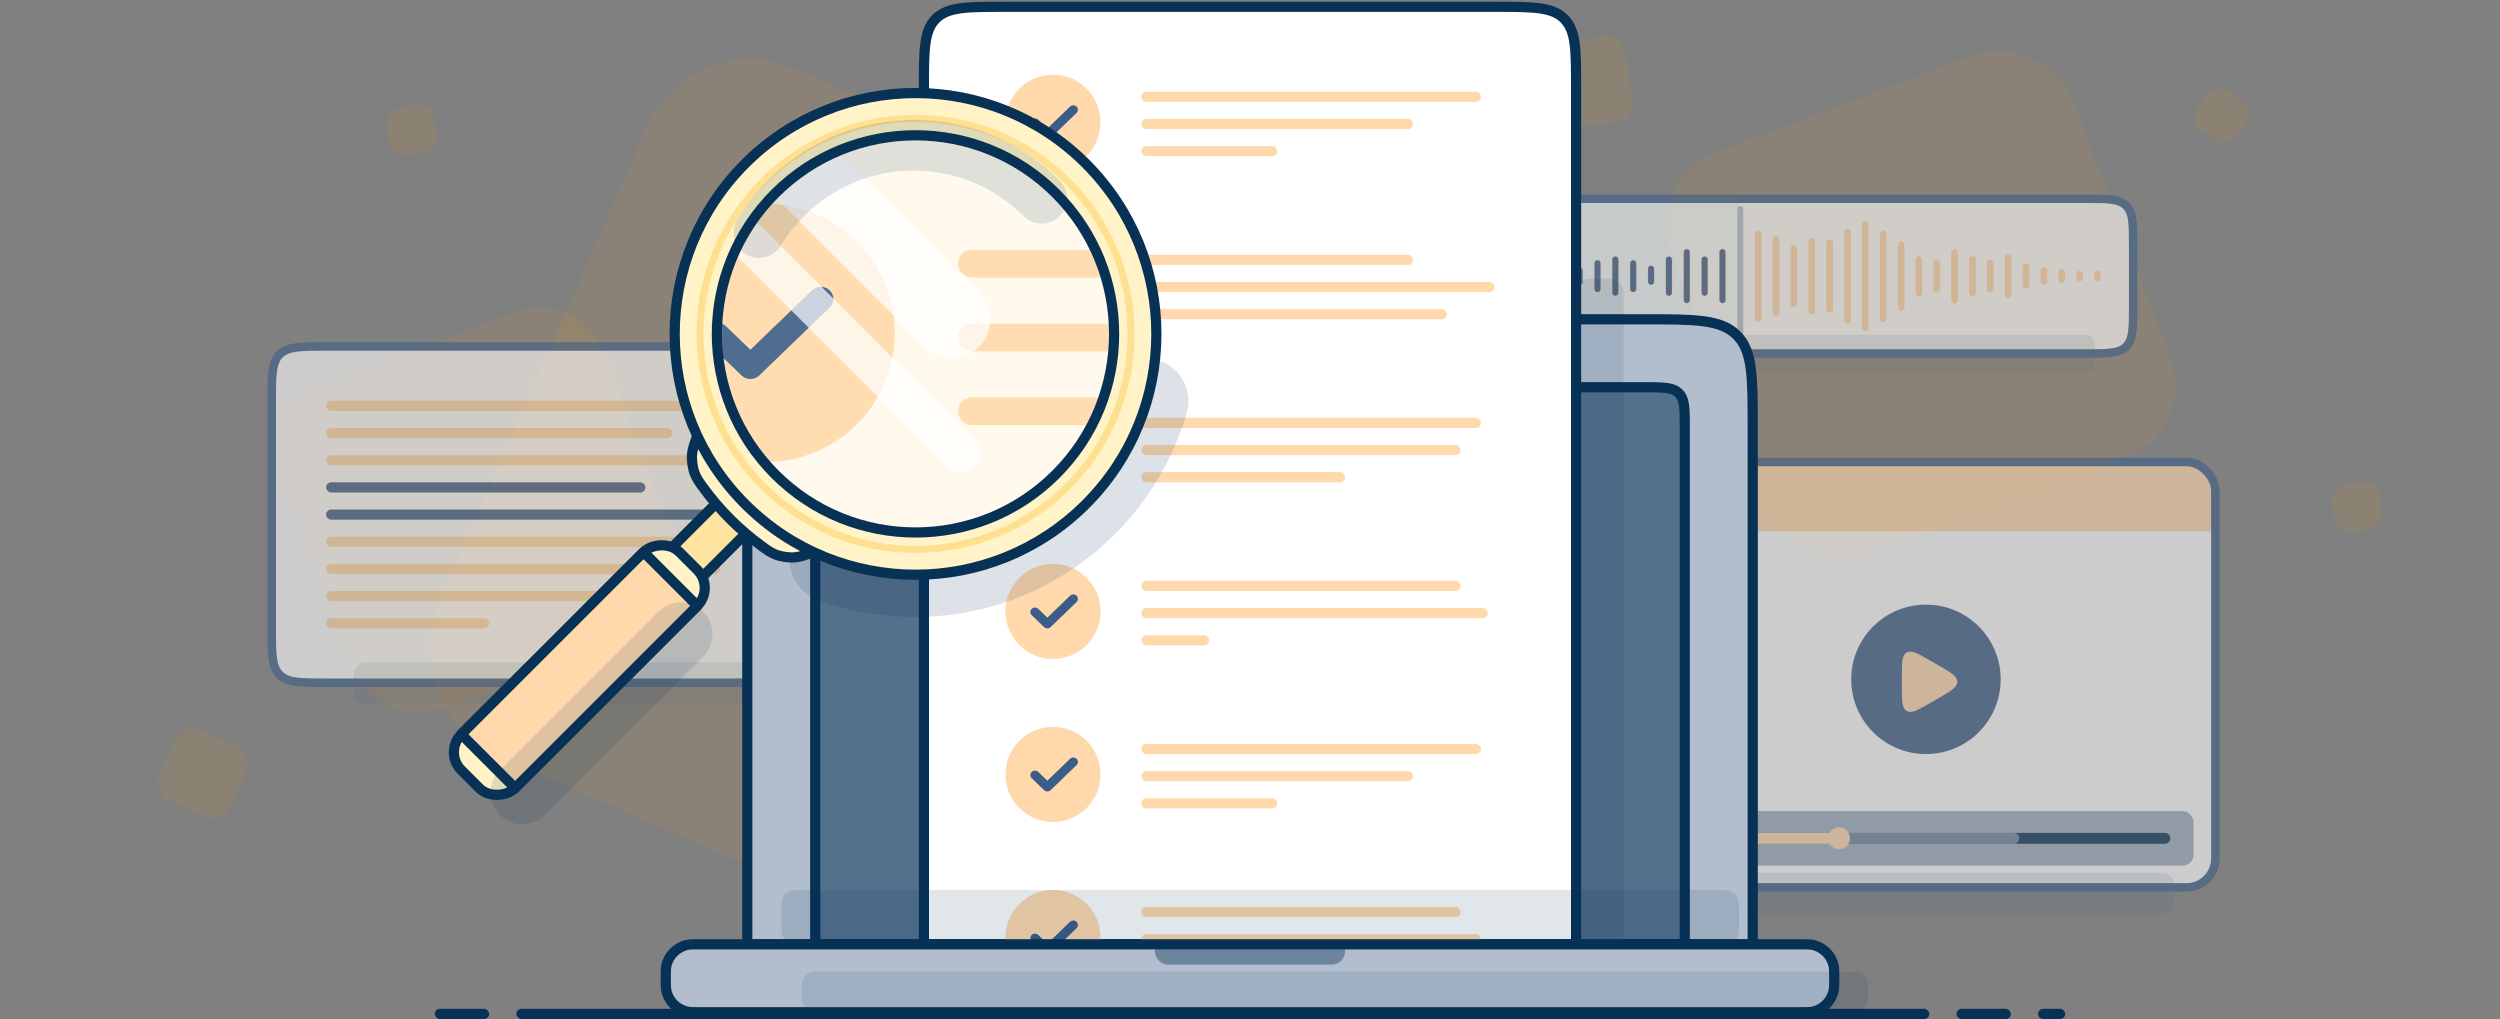 <svg width="368" height="150" viewBox="0 0 368 150" fill="none" xmlns="http://www.w3.org/2000/svg">
<rect x="0" y="0" width="368" height="150" fill="#808080" stroke="none"/>
<rect opacity="0.08" x="101.805" y="3.5" width="110.262" height="110.262" rx="16.569" transform="rotate(23.516 101.805 3.5)" fill="#FF9600"/>
<rect opacity="0.08" x="241.869" y="26.449" width="63.338" height="63.338" rx="11.389" transform="rotate(-20.676 241.869 26.449)" fill="#FF9600"/>
<rect opacity="0.08" x="37.805" y="59.984" width="50.702" height="50.702" rx="9.242" transform="rotate(-20.206 37.805 59.984)" fill="#FF9600"/>
<rect opacity="0.1" x="326.488" y="12.07" width="7.04" height="7.04" rx="2.358" transform="rotate(38.508 326.488 12.07)" fill="#FF9600"/>
<rect opacity="0.1" x="63.402" y="14.98" width="7.04" height="7.04" rx="2.358" transform="rotate(79.268 63.402 14.98)" fill="#FF9600"/>
<rect opacity="0.1" x="349.875" y="70.555" width="7.04" height="7.04" rx="2.358" transform="rotate(80.817 349.875 70.555)" fill="#FF9600"/>
<rect opacity="0.1" x="238.701" y="5" width="12.576" height="12.576" rx="2.358" transform="rotate(80.817 238.701 5)" fill="#FF9600"/>
<rect opacity="0.1" x="26.971" y="106.32" width="11.348" height="11.348" rx="2.737" transform="rotate(24.051 26.971 106.32)" fill="#FF9600"/>
<rect x="76" y="148.5" width="208" height="1.5" rx="0.75" fill="#083156"/>
<rect x="64" y="148.5" width="8" height="1.5" rx="0.75" fill="#083156"/>
<rect x="288" y="148.5" width="8" height="1.5" rx="0.75" fill="#083156"/>
<rect x="300" y="148.5" width="4" height="1.5" rx="0.75" fill="#083156"/>
<g opacity="0.6">
<path fill-rule="evenodd" clip-rule="evenodd" d="M40 96.5C40 98.709 41.791 100.5 44 100.5H112C114.209 100.5 116 98.709 116 96.5V55C116 52.791 114.209 51 112 51H44C41.791 51 40 52.791 40 55V96.5Z" fill="white"/>
<path fill-rule="evenodd" clip-rule="evenodd" d="M40 92.5C40 96.271 40 98.157 41.172 99.328C42.343 100.5 44.229 100.5 48 100.5H108C111.771 100.5 113.657 100.5 114.828 99.328C116 98.157 116 96.271 116 92.5V59C116 55.229 116 53.343 114.828 52.172C113.657 51 111.771 51 108 51H48C44.229 51 42.343 51 41.172 52.172C40 53.343 40 55.229 40 59V92.5Z" stroke="#3C5D87" stroke-width="1.25"/>
<rect opacity="0.15" x="52.111" y="97.5" width="64.971" height="6.112" rx="1.704" fill="#3C5D87"/>
<rect x="48" y="59" width="57" height="1.5" rx="0.75" fill="#FFD9AB"/>
<rect x="48" y="63" width="51" height="1.5" rx="0.75" fill="#FFD9AB"/>
<rect x="48" y="67" width="60" height="1.5" rx="0.75" fill="#FFD9AB"/>
<rect x="48" y="71" width="47" height="1.5" rx="0.75" fill="#3C5D87"/>
<rect x="48" y="75" width="57" height="1.5" rx="0.75" fill="#3C5D87"/>
<rect x="48" y="79" width="54" height="1.5" rx="0.75" fill="#FFD9AB"/>
<rect x="48" y="83" width="58" height="1.5" rx="0.75" fill="#FFD9AB"/>
<rect x="48" y="87" width="47" height="1.5" rx="0.75" fill="#FFD9AB"/>
<rect x="48" y="91" width="24" height="1.5" rx="0.75" fill="#FFD9AB"/>
</g>
<g opacity="0.6">
<rect x="241" y="68" width="85.107" height="62.626" rx="4.26" fill="white" stroke="#3C5D87" stroke-width="0.852" stroke-miterlimit="10" stroke-linejoin="round"/>
<circle cx="283.5" cy="100" r="11" fill="#3C5D87"/>
<path d="M285.275 97.897C287.168 98.99 288.114 99.536 288.114 100.356C288.114 101.175 287.168 101.722 285.275 102.814L284.211 103.429C282.318 104.521 281.372 105.068 280.662 104.658C279.953 104.248 279.953 103.156 279.953 100.97L279.953 99.741C279.953 97.556 279.953 96.463 280.662 96.054C281.372 95.644 282.318 96.19 284.211 97.283L285.275 97.897Z" fill="#FFD9AB"/>
<path d="M241 76.519C241 72.503 241 70.495 242.248 69.248C243.495 68 245.503 68 249.519 68H317.675C321.691 68 323.699 68 324.947 69.248C326.195 70.495 326.195 72.503 326.195 76.519V78.223H241V76.519Z" fill="#FFD9AB"/>
<rect x="241" y="68" width="85.107" height="62.626" rx="4.26" stroke="#3C5D87" stroke-width="1.25" stroke-miterlimit="10" stroke-linejoin="round"/>
<path d="M246.051 74.82C246.993 74.82 247.756 74.057 247.756 73.115C247.756 72.174 246.993 71.41 246.051 71.41C245.109 71.41 244.346 72.174 244.346 73.115C244.346 74.057 245.109 74.82 246.051 74.82Z" fill="#3C5D87"/>
<path d="M251.166 74.82C252.108 74.82 252.871 74.057 252.871 73.115C252.871 72.174 252.108 71.41 251.166 71.41C250.224 71.41 249.461 72.174 249.461 73.115C249.461 74.057 250.224 74.82 251.166 74.82Z" fill="#3C5D87"/>
<path d="M256.281 74.82C257.223 74.82 257.987 74.057 257.987 73.115C257.987 72.174 257.223 71.41 256.281 71.41C255.34 71.41 254.576 72.174 254.576 73.115C254.576 74.057 255.34 74.82 256.281 74.82Z" fill="#3C5D87"/>
<rect opacity="0.15" x="245.111" y="128.5" width="74.971" height="6.112" rx="1.704" fill="#3C5D87"/>
<rect x="244.211" y="119.387" width="78.684" height="8.029" rx="1.606" fill="#3C5D87" fill-opacity="0.5"/>
<path d="M247.633 123.401C247.633 122.957 247.992 122.598 248.436 122.598H318.672C319.115 122.598 319.474 122.957 319.474 123.401C319.474 123.844 319.115 124.203 318.672 124.203H248.436C247.992 124.203 247.633 123.844 247.633 123.401Z" fill="#083156"/>
<path opacity="0.4" d="M247.633 123.401C247.633 122.957 247.992 122.598 248.436 122.598H296.435C296.878 122.598 297.238 122.957 297.238 123.401C297.238 123.844 296.878 124.203 296.435 124.203H248.436C247.992 124.203 247.633 123.844 247.633 123.401Z" fill="white"/>
<path d="M247.633 123.401C247.633 122.957 247.992 122.598 248.436 122.598H270.777C271.221 122.598 271.58 122.957 271.58 123.401C271.58 123.844 271.221 124.203 270.777 124.203H248.436C247.992 124.203 247.633 123.844 247.633 123.401Z" fill="#FFD9AB"/>
<circle cx="270.707" cy="123.399" r="1.606" fill="#FFD9AB"/>
</g>
<g opacity="0.6">
<path d="M222.449 36.267C222.449 32.963 222.449 31.311 223.476 30.284C224.502 29.258 226.154 29.258 229.458 29.258H306.991C310.295 29.258 311.947 29.258 312.974 30.284C314 31.311 314 32.963 314 36.267V45.027C314 48.331 314 49.983 312.974 51.01C311.947 52.036 310.295 52.036 306.991 52.036H229.458C226.154 52.036 224.502 52.036 223.476 51.01C222.449 49.983 222.449 48.331 222.449 45.027V36.267Z" fill="white" stroke="#3C5D87" stroke-width="1.25"/>
<rect opacity="0.15" x="222.076" y="49.281" width="86.294" height="5.504" rx="1.314" fill="#3C5D87"/>
<path opacity="0.04" d="M222.887 35.39C222.887 32.499 222.887 31.054 223.785 30.156C224.683 29.258 226.128 29.258 229.019 29.258H253.55C254.789 29.258 255.408 29.258 255.793 29.643C256.178 30.028 256.178 30.647 256.178 31.886V49.408C256.178 50.647 256.178 51.266 255.793 51.651C255.408 52.036 254.789 52.036 253.55 52.036H229.019C226.128 52.036 224.683 52.036 223.785 51.138C222.887 50.24 222.887 48.794 222.887 45.903V35.39Z" fill="#1CB0F6"/>
<path opacity="0.4" d="M256.178 30.762V50.098" stroke="#3C5D87" stroke-width="0.876" stroke-linecap="round"/>
<path d="M232.525 39.836V41.463" stroke="#FFD9AB" stroke-linecap="round"/>
<path d="M229.896 40.375V40.918" stroke="#FFD9AB" stroke-linecap="round"/>
<path d="M235.154 38.746V42.542" stroke="#FFD9AB" stroke-linecap="round"/>
<path d="M237.781 38.207V43.088" stroke="#FFD9AB" stroke-linecap="round"/>
<path d="M240.408 38.746V42.542" stroke="#FFD9AB" stroke-linecap="round"/>
<path d="M243.037 39.562V41.461" stroke="#FFD9AB" stroke-linecap="round"/>
<path d="M245.666 38.207V43.088" stroke="#FFD9AB" stroke-linecap="round"/>
<path d="M248.295 37.121V44.172" stroke="#FFD9AB" stroke-linecap="round"/>
<path d="M250.924 38.207V43.088" stroke="#FFD9AB" stroke-linecap="round"/>
<path d="M253.551 37.121V44.172" stroke="#FFD9AB" stroke-linecap="round"/>
<path d="M258.807 34.41V46.884" stroke="#FFD9AB" stroke-linecap="round"/>
<path d="M261.436 35.227V46.073" stroke="#FFD9AB" stroke-linecap="round"/>
<path d="M264.062 36.578V44.713" stroke="#FFD9AB" stroke-linecap="round"/>
<path d="M266.693 35.496V45.8" stroke="#FFD9AB" stroke-linecap="round"/>
<path d="M269.318 35.766V45.528" stroke="#FFD9AB" stroke-linecap="round"/>
<path d="M271.947 34.137V47.153" stroke="#FFD9AB" stroke-linecap="round"/>
<path d="M274.576 33.055V48.24" stroke="#FFD9AB" stroke-linecap="round"/>
<path d="M277.205 34.41V46.884" stroke="#FFD9AB" stroke-linecap="round"/>
<path d="M279.834 36.039V45.259" stroke="#FFD9AB" stroke-linecap="round"/>
<path d="M282.461 38.207V43.088" stroke="#FFD9AB" stroke-linecap="round"/>
<path d="M285.088 38.746V42.542" stroke="#FFD9AB" stroke-linecap="round"/>
<path d="M287.717 37.121V44.172" stroke="#FFD9AB" stroke-linecap="round"/>
<path d="M290.346 38.207V43.088" stroke="#FFD9AB" stroke-linecap="round"/>
<path d="M292.975 38.746V42.542" stroke="#FFD9AB" stroke-linecap="round"/>
<path d="M295.604 37.934V43.357" stroke="#FFD9AB" stroke-linecap="round"/>
<path d="M298.23 39.293V42.005" stroke="#FFD9AB" stroke-linecap="round"/>
<path d="M300.859 39.836V41.463" stroke="#FFD9AB" stroke-linecap="round"/>
<path d="M303.486 40.105V41.189" stroke="#FFD9AB" stroke-linecap="round"/>
<path d="M306.115 40.375V40.918" stroke="#FFD9AB" stroke-linecap="round"/>
<path d="M308.744 40.375V40.918" stroke="#FFD9AB" stroke-linecap="round"/>
<path d="M232.525 39.832V41.459" stroke="#3C5D87" stroke-width="0.876" stroke-linecap="round"/>
<path d="M229.896 40.375V40.918" stroke="#3C5D87" stroke-width="0.876" stroke-linecap="round"/>
<path d="M227.268 40.375V40.918" stroke="#3C5D87" stroke-width="0.876" stroke-linecap="round"/>
<path d="M235.152 38.746V42.542" stroke="#3C5D87" stroke-width="0.876" stroke-linecap="round"/>
<path d="M237.781 38.203V43.084" stroke="#3C5D87" stroke-width="0.876" stroke-linecap="round"/>
<path d="M240.408 38.746V42.542" stroke="#3C5D87" stroke-width="0.876" stroke-linecap="round"/>
<path d="M243.037 39.562V41.461" stroke="#3C5D87" stroke-width="0.876" stroke-linecap="round"/>
<path d="M245.666 38.203V43.084" stroke="#3C5D87" stroke-width="0.876" stroke-linecap="round"/>
<path d="M248.295 37.121V44.172" stroke="#3C5D87" stroke-width="0.876" stroke-linecap="round"/>
<path d="M250.922 38.203V43.084" stroke="#3C5D87" stroke-width="0.876" stroke-linecap="round"/>
<path d="M253.551 37.121V44.172" stroke="#3C5D87" stroke-width="0.876" stroke-linecap="round"/>
</g>
<path d="M110 55C110 50.582 113.582 47 118 47H250C254.418 47 258 50.582 258 55V139H110V55Z" fill="#B2BECE"/>
<path d="M110 63C110 55.458 110 51.686 112.343 49.343C114.686 47 118.458 47 126 47H242C249.542 47 253.314 47 255.657 49.343C258 51.686 258 55.458 258 63V139H110V63Z" stroke="#083156" stroke-width="1.5"/>
<path d="M120 60C120 58.343 121.343 57 123 57H245C246.657 57 248 58.343 248 60V139H120V60Z" fill="#083156" fill-opacity="0.55"/>
<path d="M120 63C120 60.172 120 58.757 120.879 57.879C121.757 57 123.172 57 126 57H242C244.828 57 246.243 57 247.121 57.879C248 58.757 248 60.172 248 63V139H120V63Z" stroke="#083156" stroke-width="1.5"/>
<rect opacity="0.1" x="232" y="41" width="7" height="103" rx="2" fill="#083156"/>
<path fill-rule="evenodd" clip-rule="evenodd" d="M136 141H232V7C232 3.686 229.314 1 226 1H142C138.686 1 136 3.686 136 7V141Z" fill="white"/>
<path fill-rule="evenodd" clip-rule="evenodd" d="M136 139H232V13C232 7.343 232 4.515 230.243 2.757C228.485 1 225.657 1 220 1H148C142.343 1 139.515 1 137.757 2.757C136 4.515 136 7.343 136 13V139Z" stroke="#083156" stroke-width="1.5"/>
<g clip-path="url(#clip0_311_38070)">
<path fill-rule="evenodd" clip-rule="evenodd" d="M162 18C162 21.866 158.866 25 155 25C151.134 25 148 21.866 148 18C148 14.133 151.134 11 155 11C158.866 11 162 14.133 162 18Z" fill="#FFD9AB"/>
<path d="M152.842 17.633C152.779 17.57 152.704 17.52 152.621 17.486C152.538 17.451 152.449 17.433 152.358 17.432C152.268 17.432 152.178 17.448 152.095 17.481C152.011 17.514 151.935 17.563 151.871 17.625C151.807 17.686 151.757 17.76 151.723 17.84C151.688 17.921 151.671 18.008 151.672 18.095C151.673 18.182 151.691 18.268 151.727 18.348C151.763 18.428 151.815 18.501 151.88 18.561L153.69 20.308C153.817 20.431 153.991 20.5 154.171 20.5C154.351 20.5 154.525 20.431 154.652 20.308L158.481 16.613C158.605 16.489 158.673 16.323 158.672 16.151C158.67 15.979 158.599 15.814 158.473 15.692C158.346 15.571 158.176 15.502 157.997 15.5C157.819 15.498 157.647 15.565 157.519 15.684L154.17 18.915L152.842 17.633Z" fill="#3C5D87"/>
<rect x="168" y="13.5" width="50" height="1.5" rx="0.75" fill="#FFD9AB"/>
<rect x="168" y="17.5" width="40" height="1.5" rx="0.75" fill="#FFD9AB"/>
<rect x="168" y="21.5" width="20" height="1.5" rx="0.75" fill="#FFD9AB"/>
<path fill-rule="evenodd" clip-rule="evenodd" d="M162 42C162 45.866 158.866 49 155 49C151.134 49 148 45.866 148 42C148 38.133 151.134 35 155 35C158.866 35 162 38.133 162 42Z" fill="#FFD9AB"/>
<path d="M152.842 41.633C152.779 41.57 152.704 41.52 152.621 41.486C152.538 41.451 152.449 41.433 152.358 41.432C152.268 41.432 152.178 41.448 152.095 41.481C152.011 41.514 151.935 41.563 151.871 41.625C151.807 41.686 151.757 41.76 151.723 41.84C151.688 41.921 151.671 42.008 151.672 42.095C151.673 42.182 151.691 42.268 151.727 42.348C151.763 42.428 151.815 42.501 151.88 42.562L153.69 44.308C153.817 44.431 153.991 44.5 154.171 44.5C154.351 44.5 154.525 44.431 154.652 44.308L158.481 40.613C158.605 40.489 158.673 40.323 158.672 40.151C158.67 39.979 158.599 39.814 158.473 39.692C158.346 39.571 158.176 39.502 157.997 39.5C157.819 39.498 157.647 39.565 157.519 39.684L154.17 42.915L152.842 41.633Z" fill="#3C5D87"/>
<rect x="168" y="37.5" width="40" height="1.5" rx="0.75" fill="#FFD9AB"/>
<rect x="168" y="41.5" width="52" height="1.5" rx="0.75" fill="#FFD9AB"/>
<rect x="168" y="45.5" width="45" height="1.5" rx="0.75" fill="#FFD9AB"/>
<path fill-rule="evenodd" clip-rule="evenodd" d="M162 66C162 69.866 158.866 73 155 73C151.134 73 148 69.866 148 66C148 62.133 151.134 59 155 59C158.866 59 162 62.133 162 66Z" fill="#FFD9AB"/>
<path d="M152.842 65.633C152.779 65.57 152.704 65.52 152.621 65.486C152.538 65.451 152.449 65.433 152.358 65.432C152.268 65.432 152.178 65.448 152.095 65.481C152.011 65.514 151.935 65.563 151.871 65.625C151.807 65.686 151.757 65.76 151.723 65.84C151.688 65.921 151.671 66.008 151.672 66.095C151.673 66.182 151.691 66.268 151.727 66.348C151.763 66.428 151.815 66.501 151.88 66.561L153.69 68.308C153.817 68.431 153.991 68.5 154.171 68.5C154.351 68.5 154.525 68.431 154.652 68.308L158.481 64.613C158.605 64.489 158.673 64.323 158.672 64.151C158.67 63.979 158.599 63.814 158.473 63.692C158.346 63.571 158.176 63.502 157.997 63.5C157.819 63.498 157.647 63.565 157.519 63.684L154.17 66.915L152.842 65.633Z" fill="#3C5D87"/>
<rect x="168" y="61.5" width="50" height="1.5" rx="0.75" fill="#FFD9AB"/>
<rect x="168" y="65.5" width="47" height="1.5" rx="0.75" fill="#FFD9AB"/>
<rect x="168" y="69.5" width="30" height="1.5" rx="0.75" fill="#FFD9AB"/>
<path fill-rule="evenodd" clip-rule="evenodd" d="M162 90C162 93.866 158.866 97 155 97C151.134 97 148 93.866 148 90C148 86.133 151.134 83 155 83C158.866 83 162 86.133 162 90Z" fill="#FFD9AB"/>
<path d="M152.842 89.633C152.779 89.57 152.704 89.52 152.621 89.486C152.538 89.451 152.449 89.433 152.358 89.432C152.268 89.432 152.178 89.448 152.095 89.481C152.011 89.514 151.935 89.563 151.871 89.625C151.807 89.686 151.757 89.76 151.723 89.84C151.688 89.921 151.671 90.008 151.672 90.095C151.673 90.182 151.691 90.268 151.727 90.348C151.763 90.428 151.815 90.501 151.88 90.561L153.69 92.308C153.817 92.431 153.991 92.5 154.171 92.5C154.351 92.5 154.525 92.431 154.652 92.308L158.481 88.613C158.605 88.489 158.673 88.323 158.672 88.151C158.67 87.979 158.599 87.814 158.473 87.692C158.346 87.571 158.176 87.501 157.997 87.5C157.819 87.499 157.647 87.565 157.519 87.684L154.17 90.915L152.842 89.633Z" fill="#3C5D87"/>
<rect x="168" y="85.5" width="47" height="1.5" rx="0.75" fill="#FFD9AB"/>
<rect x="168" y="89.5" width="51" height="1.5" rx="0.75" fill="#FFD9AB"/>
<rect x="168" y="93.5" width="10" height="1.5" rx="0.75" fill="#FFD9AB"/>
<path fill-rule="evenodd" clip-rule="evenodd" d="M162 114C162 117.866 158.866 121 155 121C151.134 121 148 117.866 148 114C148 110.134 151.134 107 155 107C158.866 107 162 110.134 162 114Z" fill="#FFD9AB"/>
<path d="M152.842 113.633C152.779 113.57 152.704 113.52 152.621 113.486C152.538 113.451 152.449 113.433 152.358 113.432C152.268 113.432 152.178 113.448 152.095 113.481C152.011 113.514 151.935 113.563 151.871 113.625C151.807 113.686 151.757 113.76 151.723 113.84C151.688 113.921 151.671 114.008 151.672 114.095C151.673 114.182 151.691 114.268 151.727 114.348C151.763 114.428 151.815 114.501 151.88 114.561L153.69 116.308C153.817 116.431 153.991 116.5 154.171 116.5C154.351 116.5 154.525 116.431 154.652 116.308L158.481 112.613C158.605 112.489 158.673 112.323 158.672 112.151C158.67 111.979 158.599 111.814 158.473 111.692C158.346 111.571 158.176 111.502 157.997 111.5C157.819 111.499 157.647 111.565 157.519 111.684L154.17 114.915L152.842 113.633Z" fill="#3C5D87"/>
<rect x="168" y="109.5" width="50" height="1.5" rx="0.75" fill="#FFD9AB"/>
<rect x="168" y="113.5" width="40" height="1.5" rx="0.75" fill="#FFD9AB"/>
<rect x="168" y="117.5" width="20" height="1.5" rx="0.75" fill="#FFD9AB"/>
<path fill-rule="evenodd" clip-rule="evenodd" d="M162 138C162 141.866 158.866 145 155 145C151.134 145 148 141.866 148 138C148 134.134 151.134 131 155 131C158.866 131 162 134.134 162 138Z" fill="#FFD9AB"/>
<path d="M152.842 137.633C152.779 137.57 152.704 137.52 152.621 137.486C152.538 137.451 152.449 137.433 152.358 137.432C152.268 137.432 152.178 137.448 152.095 137.481C152.011 137.514 151.935 137.563 151.871 137.625C151.807 137.686 151.757 137.76 151.723 137.84C151.688 137.921 151.671 138.008 151.672 138.095C151.673 138.182 151.691 138.268 151.727 138.348C151.763 138.428 151.815 138.501 151.88 138.561L153.69 140.308C153.817 140.431 153.991 140.5 154.171 140.5C154.351 140.5 154.525 140.431 154.652 140.308L158.481 136.613C158.605 136.489 158.673 136.323 158.672 136.151C158.67 135.979 158.599 135.814 158.473 135.692C158.346 135.571 158.176 135.502 157.997 135.5C157.819 135.499 157.647 135.565 157.519 135.684L154.17 138.915L152.842 137.633Z" fill="#3C5D87"/>
<rect x="168" y="133.5" width="47" height="1.5" rx="0.75" fill="#FFD9AB"/>
<rect x="168" y="137.5" width="50" height="1.5" rx="0.75" fill="#FFD9AB"/>
</g>
<path d="M98 143C98 140.791 99.791 139 102 139H266C268.209 139 270 140.791 270 143V145C270 147.209 268.209 149 266 149H102C99.791 149 98 147.209 98 145V143Z" fill="#B2BECE"/>
<path opacity="0.4" d="M170 139H198V140C198 141.105 197.105 142 196 142H172C170.895 142 170 141.105 170 140V139Z" fill="#083156"/>
<path opacity="0.1" d="M118 146C118 145.068 118 144.602 118.152 144.235C118.355 143.745 118.745 143.355 119.235 143.152C119.602 143 120.068 143 121 143H272C272.932 143 273.398 143 273.765 143.152C274.255 143.355 274.645 143.745 274.848 144.235C275 144.602 275 145.068 275 146C275 146.932 275 147.398 274.848 147.765C274.645 148.255 274.255 148.645 273.765 148.848C273.398 149 272.932 149 272 149H121C120.068 149 119.602 149 119.235 148.848C118.745 148.645 118.355 148.255 118.152 147.765C118 147.398 118 146.932 118 146Z" fill="#083156"/>
<path opacity="0.12" d="M115 135C115 133.114 115 132.172 115.586 131.586C116.172 131 117.114 131 119 131H252C253.886 131 254.828 131 255.414 131.586C256 132.172 256 133.114 256 135C256 136.886 256 137.828 255.414 138.414C254.828 139 253.886 139 252 139H119C117.114 139 116.172 139 115.586 138.414C115 137.828 115 136.886 115 135Z" fill="#083156"/>
<path d="M98 144C98 143.071 98 142.606 98.077 142.22C98.392 140.633 99.633 139.392 101.22 139.077C101.606 139 102.071 139 103 139H265C265.929 139 266.394 139 266.78 139.077C268.367 139.392 269.608 140.633 269.923 142.22C270 142.606 270 143.071 270 144V144C270 144.929 270 145.394 269.923 145.78C269.608 147.367 268.367 148.608 266.78 148.923C266.394 149 265.929 149 265 149H103C102.071 149 101.606 149 101.22 148.923C99.633 148.608 98.392 147.367 98.077 145.78C98 145.394 98 144.929 98 144V144Z" stroke="#083156" stroke-width="1.5"/>
<path opacity="0.14" d="M122.467 82.449C135.024 87.037 149.655 84.292 159.73 74.217C164.117 69.83 167.114 64.581 168.721 59.015" stroke="#083156" stroke-width="12.441" stroke-linecap="round"/>
<rect width="6.221" height="20.528" transform="matrix(-0.707 -0.707 -0.707 0.707 114.525 73.781)" fill="#FFE49F" stroke="#083156" stroke-width="1.5"/>
<path d="M107.486 76.42C106.035 74.968 104.723 73.43 103.552 71.822C102.895 70.92 102.566 70.469 102.275 69.729C101.965 68.941 101.793 67.763 101.865 66.919C101.933 66.126 102.171 65.452 102.648 64.103L102.648 64.103L119.803 81.258C118.454 81.735 117.78 81.973 116.987 82.041C116.143 82.113 114.965 81.941 114.177 81.631C113.437 81.339 112.986 81.011 112.084 80.354C110.476 79.183 108.937 77.871 107.486 76.42Z" fill="#FFF3C7" stroke="#083156" stroke-width="1.5"/>
<circle cx="35.458" cy="35.458" r="35.458" transform="matrix(-0.707 -0.707 -0.707 0.707 184.902 49.148)" fill="#FFF3C7" stroke="#083156" stroke-width="1.5"/>
<circle cx="29.237" cy="29.237" r="29.237" transform="matrix(-0.707 -0.707 -0.707 0.707 176.104 49.148)" fill="#FFFAED"/>
<mask id="mask0_311_38070" style="mask-type:alpha" maskUnits="userSpaceOnUse" x="105" y="19" width="59" height="60">
<circle cx="29.237" cy="29.237" r="29.237" transform="matrix(-0.707 -0.707 -0.707 0.707 176.107 49.145)" fill="white"/>
</mask>
<g mask="url(#mask0_311_38070)">
<g opacity="0.9">
<path fill-rule="evenodd" clip-rule="evenodd" d="M131.713 49.003C131.713 59.497 123.207 68.004 112.713 68.004C102.221 68.004 93.713 59.497 93.713 49.003C93.713 38.509 102.221 30.004 112.713 30.004C123.207 30.004 131.713 38.509 131.713 49.003Z" fill="#FFD9AB"/>
<path d="M106.852 48.008C106.681 47.838 106.477 47.702 106.252 47.608C106.027 47.515 105.784 47.466 105.539 47.464C105.294 47.462 105.05 47.507 104.823 47.596C104.596 47.686 104.39 47.819 104.217 47.986C104.043 48.153 103.906 48.352 103.813 48.571C103.72 48.79 103.674 49.025 103.676 49.262C103.678 49.498 103.729 49.732 103.826 49.95C103.923 50.167 104.063 50.364 104.24 50.529L109.153 55.268C109.5 55.602 109.969 55.79 110.459 55.79C110.949 55.79 111.419 55.602 111.765 55.268L122.157 45.24C122.494 44.904 122.68 44.453 122.676 43.986C122.672 43.518 122.477 43.071 122.135 42.741C121.792 42.41 121.329 42.223 120.845 42.219C120.36 42.215 119.894 42.394 119.545 42.719L110.457 51.487L106.852 48.008Z" fill="#3C5D87"/>
<rect x="140.998" y="36.789" width="108.571" height="4.071" rx="2.036" fill="#FFD9AB"/>
<rect x="140.998" y="47.645" width="141.143" height="4.071" rx="2.036" fill="#FFD9AB"/>
<rect x="140.998" y="58.504" width="122.143" height="4.071" rx="2.036" fill="#FFD9AB"/>
</g>
<g opacity="0.7">
<path d="M113.311 28.211L121.228 20.293L144.101 43.166C146.287 45.353 146.287 48.898 144.101 51.084C141.915 53.27 138.37 53.27 136.184 51.084L113.311 28.211Z" fill="white"/>
<path d="M105.846 35.051L109.804 31.092L143.454 64.742C144.547 65.835 144.547 67.607 143.454 68.7C142.361 69.794 140.589 69.794 139.495 68.7L105.846 35.051Z" fill="white"/>
</g>
</g>
<circle cx="29.237" cy="29.237" r="29.237" transform="matrix(-0.707 -0.707 -0.707 0.707 176.104 49.148)" stroke="#083156" stroke-width="1.5"/>
<circle cx="31.725" cy="31.725" r="31.725" transform="matrix(-0.707 -0.707 -0.707 0.707 179.625 49.148)" stroke="#FFE091" stroke-width="1.042"/>
<rect width="11.197" height="45.411" rx="3.732" transform="matrix(-0.707 -0.707 -0.707 0.707 105.287 86.539)" fill="white" stroke="#083156" stroke-width="1.042"/>
<rect width="11.197" height="45.411" rx="3.732" transform="matrix(-0.707 -0.707 -0.707 0.707 105.287 86.539)" fill="#FFF3C7" stroke="#083156" stroke-width="1.5"/>
<rect width="11.197" height="37.946" transform="matrix(-0.707 -0.707 -0.707 0.707 102.648 89.176)" fill="#FFD9AB" stroke="#083156" stroke-width="1.5" stroke-linejoin="round"/>
<path opacity="0.13" d="M100.217 93.332L76.889 116.659" stroke="#083156" stroke-width="9.331" stroke-linecap="round"/>
<path opacity="0.13" d="M153.318 29.176C142.932 18.789 126.092 18.789 115.705 29.176C114.146 30.734 112.822 32.438 111.731 34.243" stroke="#083156" stroke-width="7.465" stroke-linecap="round"/>
<defs>
<clipPath id="clip0_311_38070">
<rect width="72" height="129" fill="white" transform="translate(148 11)"/>
</clipPath>
</defs>
</svg>
